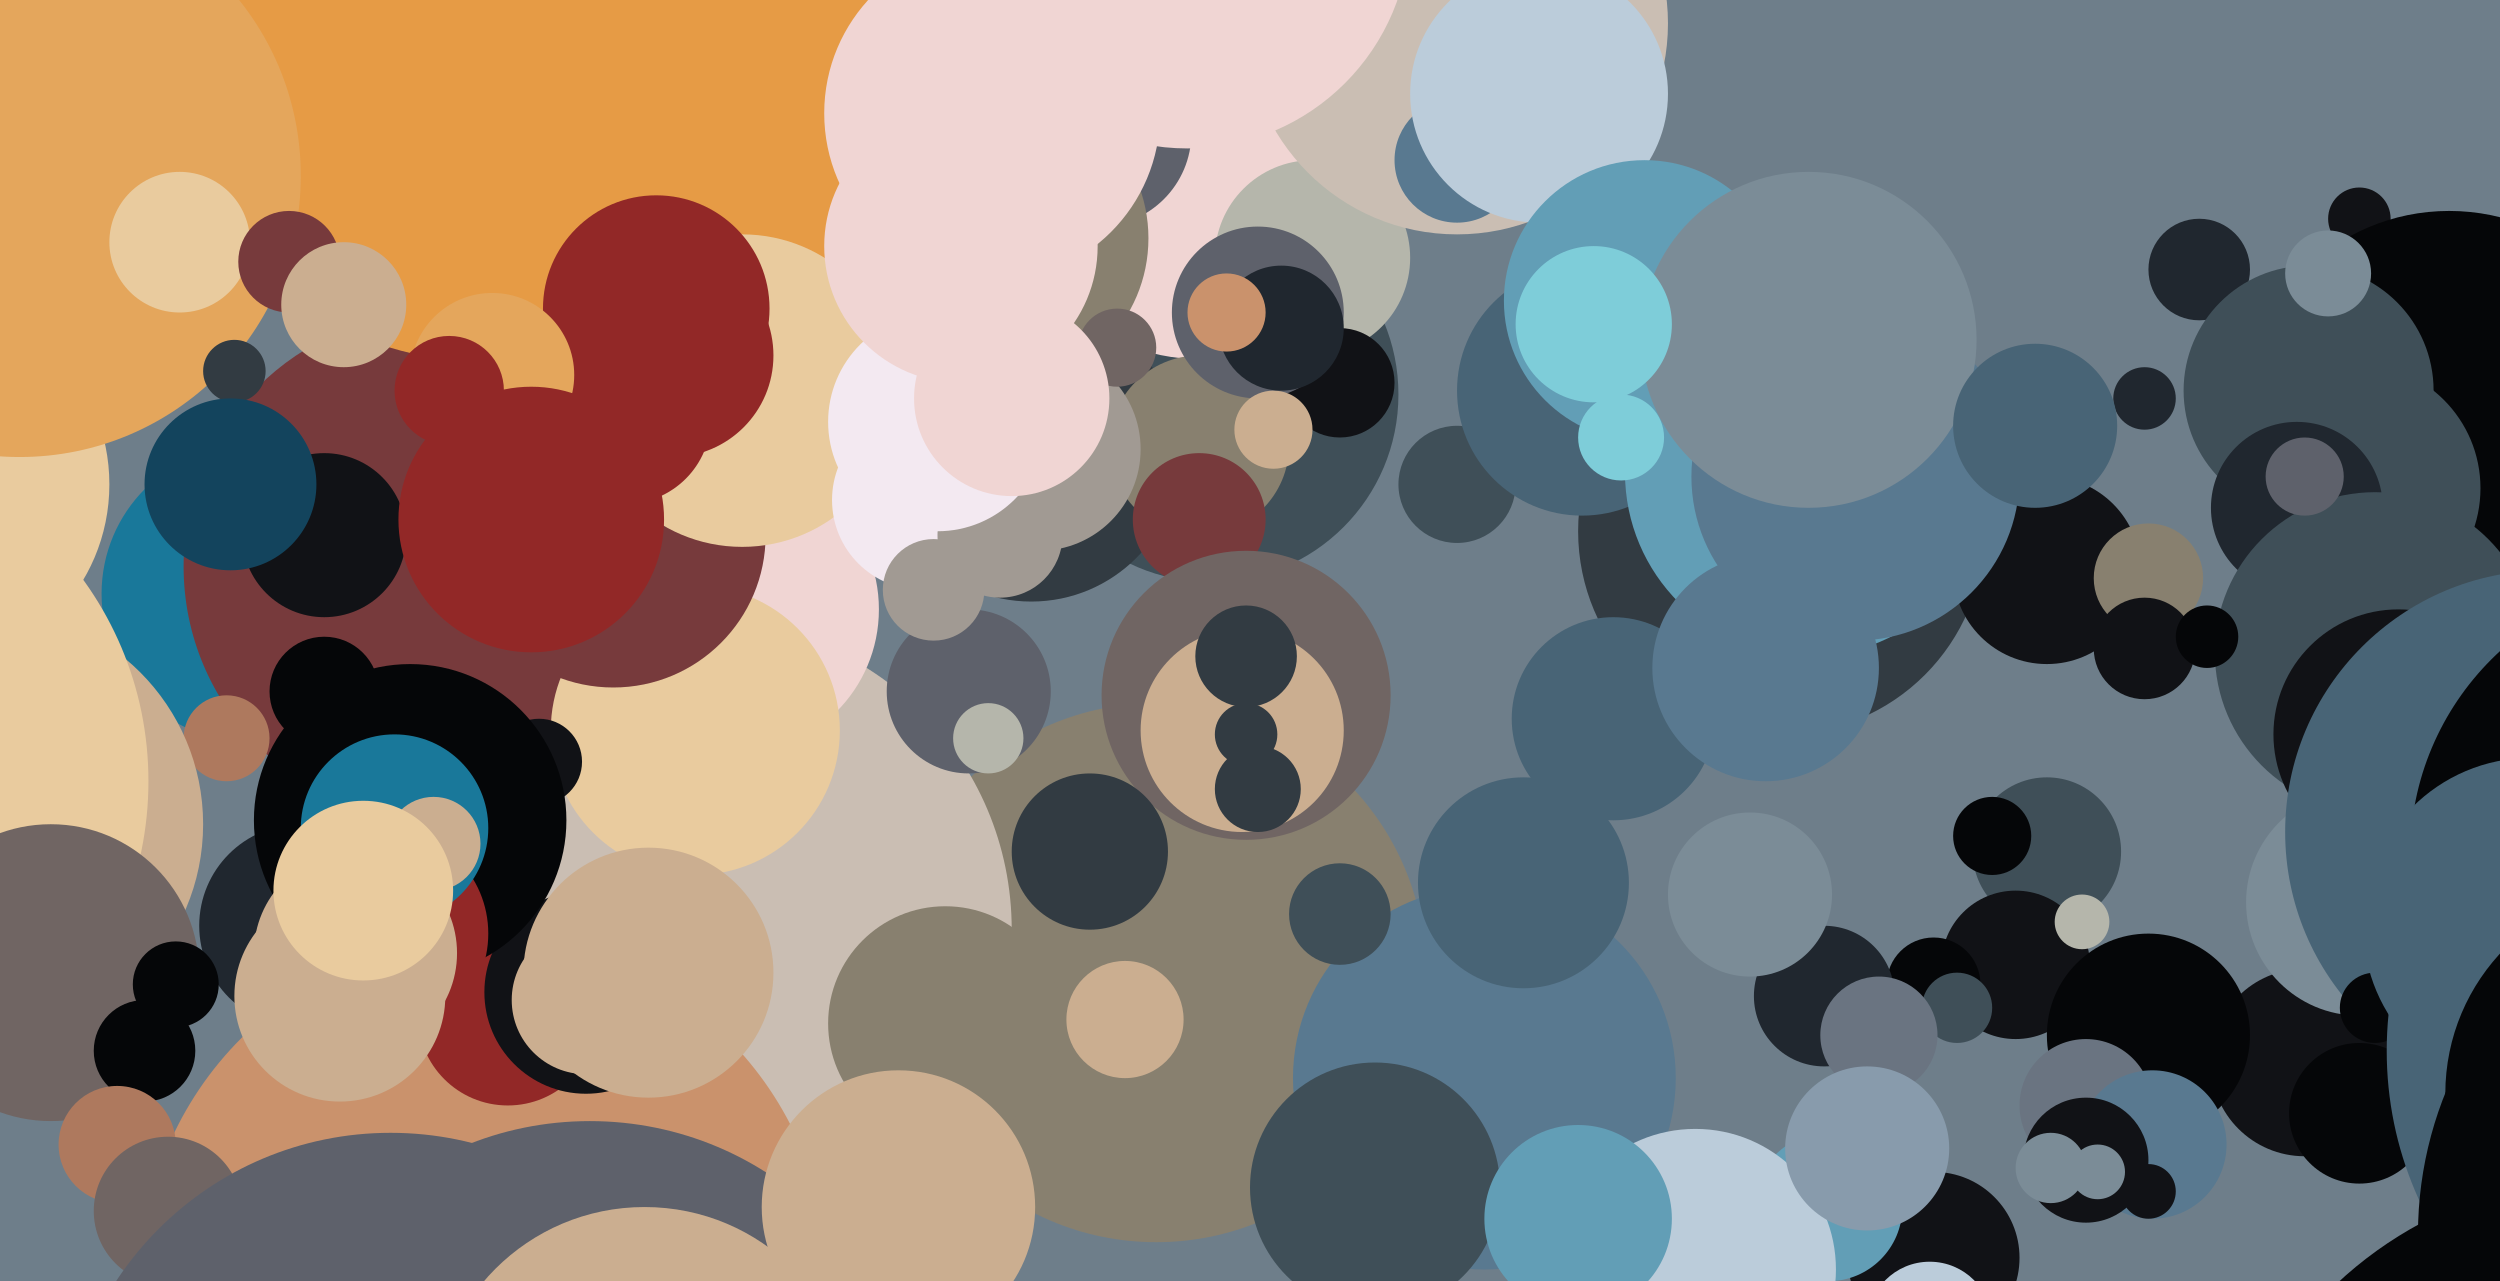<svg xmlns="http://www.w3.org/2000/svg" width="640px" height="328px">
  <rect width="640" height="328" fill="rgb(110,126,138)"/>
  <circle cx="590" cy="272" r="24" fill="rgb(17,18,22)"/>
  <circle cx="-20" cy="124" r="48" fill="rgb(233,203,158)"/>
  <circle cx="64" cy="152" r="38" fill="rgb(25,120,154)"/>
  <circle cx="524" cy="218" r="19" fill="rgb(63,79,88)"/>
  <circle cx="296" cy="249" r="69" fill="rgb(136,128,111)"/>
  <circle cx="516" cy="247" r="19" fill="rgb(17,18,22)"/>
  <circle cx="310" cy="101" r="48" fill="rgb(63,79,88)"/>
  <circle cx="180" cy="238" r="79" fill="rgb(202,190,179)"/>
  <circle cx="112" cy="145" r="65" fill="rgb(119,58,60)"/>
  <circle cx="456" cy="136" r="52" fill="rgb(50,59,66)"/>
  <circle cx="135" cy="-32" r="126" fill="rgb(230,155,69)"/>
  <circle cx="124" cy="328" r="88" fill="rgb(202,146,108)"/>
  <circle cx="77" cy="237" r="26" fill="rgb(32,39,47)"/>
  <circle cx="550" cy="265" r="26" fill="rgb(5,6,8)"/>
  <circle cx="58" cy="189" r="11" fill="rgb(174,121,94)"/>
  <circle cx="188" cy="156" r="37" fill="rgb(240,213,211)"/>
  <circle cx="130" cy="260" r="23" fill="rgb(146,40,39)"/>
  <circle cx="308" cy="38" r="54" fill="rgb(240,213,211)"/>
  <circle cx="413" cy="184" r="26" fill="rgb(72,100,118)"/>
  <circle cx="248" cy="177" r="21" fill="rgb(94,97,107)"/>
  <circle cx="178" cy="187" r="37" fill="rgb(233,203,158)"/>
  <circle cx="264" cy="116" r="38" fill="rgb(50,59,66)"/>
  <circle cx="-3" cy="211" r="55" fill="rgb(203,174,144)"/>
  <circle cx="604" cy="285" r="18" fill="rgb(5,6,8)"/>
  <circle cx="373" cy="124" r="15" fill="rgb(63,79,88)"/>
  <circle cx="405" cy="100" r="32" fill="rgb(72,100,118)"/>
  <circle cx="157" cy="137" r="39" fill="rgb(119,58,60)"/>
  <circle cx="307" cy="114" r="23" fill="rgb(136,128,111)"/>
  <circle cx="151" cy="371" r="84" fill="rgb(94,97,107)"/>
  <circle cx="604" cy="56" r="8" fill="rgb(17,18,22)"/>
  <circle cx="533" cy="236" r="7" fill="rgb(181,182,171)"/>
  <circle cx="266" cy="115" r="26" fill="rgb(161,154,147)"/>
  <circle cx="150" cy="254" r="26" fill="rgb(17,18,22)"/>
  <circle cx="5" cy="45" r="72" fill="rgb(228,166,92)"/>
  <circle cx="190" cy="100" r="40" fill="rgb(233,203,158)"/>
  <circle cx="242" cy="262" r="30" fill="rgb(136,128,111)"/>
  <circle cx="495" cy="252" r="12" fill="rgb(5,6,8)"/>
  <circle cx="336" cy="66" r="25" fill="rgb(181,182,171)"/>
  <circle cx="524" cy="146" r="24" fill="rgb(17,18,22)"/>
  <circle cx="534" cy="283" r="17" fill="rgb(106,116,129)"/>
  <circle cx="604" cy="231" r="29" fill="rgb(123,140,151)"/>
  <circle cx="-50" cy="200" r="88" fill="rgb(233,203,158)"/>
  <circle cx="281" cy="34" r="24" fill="rgb(94,97,107)"/>
  <circle cx="307" cy="133" r="17" fill="rgb(119,58,60)"/>
  <circle cx="319" cy="178" r="37" fill="rgb(112,101,99)"/>
  <circle cx="343" cy="98" r="14" fill="rgb(17,18,22)"/>
  <circle cx="563" cy="69" r="13" fill="rgb(32,39,47)"/>
  <circle cx="13" cy="249" r="38" fill="rgb(112,101,99)"/>
  <circle cx="150" cy="256" r="19" fill="rgb(203,174,144)"/>
  <circle cx="236" cy="128" r="23" fill="rgb(243,233,241)"/>
  <circle cx="322" cy="80" r="22" fill="rgb(94,97,107)"/>
  <circle cx="668" cy="403" r="102" fill="rgb(5,6,8)"/>
  <circle cx="256" cy="137" r="16" fill="rgb(161,154,147)"/>
  <circle cx="373" cy="6" r="54" fill="rgb(202,190,179)"/>
  <circle cx="318" cy="187" r="26" fill="rgb(203,174,144)"/>
  <circle cx="37" cy="269" r="13" fill="rgb(5,6,8)"/>
  <circle cx="549" cy="102" r="8" fill="rgb(32,39,47)"/>
  <circle cx="463" cy="121" r="47" fill="rgb(98,158,182)"/>
  <circle cx="627" cy="107" r="53" fill="rgb(5,6,8)"/>
  <circle cx="138" cy="195" r="11" fill="rgb(17,18,22)"/>
  <circle cx="30" cy="293" r="15" fill="rgb(174,121,94)"/>
  <circle cx="288" cy="261" r="15" fill="rgb(203,174,144)"/>
  <circle cx="380" cy="276" r="49" fill="rgb(89,121,144)"/>
  <circle cx="467" cy="255" r="18" fill="rgb(32,39,47)"/>
  <circle cx="373" cy="41" r="16" fill="rgb(89,121,144)"/>
  <circle cx="394" cy="24" r="33" fill="rgb(187,204,218)"/>
  <circle cx="326" cy="110" r="10" fill="rgb(203,174,144)"/>
  <circle cx="43" cy="310" r="19" fill="rgb(112,101,99)"/>
  <circle cx="501" cy="258" r="9" fill="rgb(63,79,88)"/>
  <circle cx="304" cy="-19" r="57" fill="rgb(240,213,211)"/>
  <circle cx="390" cy="226" r="27" fill="rgb(72,100,118)"/>
  <circle cx="105" cy="210" r="40" fill="rgb(5,6,8)"/>
  <circle cx="253" cy="189" r="9" fill="rgb(181,182,171)"/>
  <circle cx="448" cy="229" r="21" fill="rgb(123,140,151)"/>
  <circle cx="603" cy="125" r="32" fill="rgb(63,79,88)"/>
  <circle cx="550" cy="148" r="14" fill="rgb(136,128,111)"/>
  <circle cx="591" cy="100" r="32" fill="rgb(63,79,88)"/>
  <circle cx="588" cy="130" r="22" fill="rgb(32,39,47)"/>
  <circle cx="240" cy="108" r="28" fill="rgb(243,233,241)"/>
  <circle cx="495" cy="322" r="22" fill="rgb(17,18,22)"/>
  <circle cx="172" cy="91" r="26" fill="rgb(146,40,39)"/>
  <circle cx="256" cy="61" r="38" fill="rgb(136,128,111)"/>
  <circle cx="494" cy="339" r="16" fill="rgb(187,204,218)"/>
  <circle cx="319" cy="168" r="13" fill="rgb(50,59,66)"/>
  <circle cx="608" cy="167" r="41" fill="rgb(63,79,88)"/>
  <circle cx="46" cy="62" r="18" fill="rgb(233,203,158)"/>
  <circle cx="468" cy="309" r="19" fill="rgb(98,158,182)"/>
  <circle cx="596" cy="70" r="11" fill="rgb(123,140,151)"/>
  <circle cx="352" cy="304" r="32" fill="rgb(63,79,88)"/>
  <circle cx="475" cy="122" r="42" fill="rgb(89,121,144)"/>
  <circle cx="60" cy="95" r="8" fill="rgb(50,59,66)"/>
  <circle cx="421" cy="77" r="36" fill="rgb(98,158,182)"/>
  <circle cx="83" cy="177" r="14" fill="rgb(5,6,8)"/>
  <circle cx="452" cy="171" r="29" fill="rgb(89,121,144)"/>
  <circle cx="98" cy="239" r="27" fill="rgb(146,40,39)"/>
  <circle cx="463" cy="87" r="43" fill="rgb(123,140,151)"/>
  <circle cx="101" cy="212" r="24" fill="rgb(25,120,154)"/>
  <circle cx="239" cy="151" r="13" fill="rgb(161,154,147)"/>
  <circle cx="160" cy="107" r="22" fill="rgb(146,40,39)"/>
  <circle cx="415" cy="112" r="11" fill="rgb(126,205,217)"/>
  <circle cx="74" cy="67" r="13" fill="rgb(119,58,60)"/>
  <circle cx="614" cy="188" r="32" fill="rgb(17,18,22)"/>
  <circle cx="551" cy="293" r="19" fill="rgb(89,121,144)"/>
  <circle cx="652" cy="213" r="67" fill="rgb(72,100,118)"/>
  <circle cx="550" cy="305" r="7" fill="rgb(17,18,22)"/>
  <circle cx="254" cy="29" r="43" fill="rgb(240,213,211)"/>
  <circle cx="88" cy="78" r="16" fill="rgb(203,174,144)"/>
  <circle cx="510" cy="214" r="10" fill="rgb(5,6,8)"/>
  <circle cx="168" cy="79" r="29" fill="rgb(146,40,39)"/>
  <circle cx="322" cy="202" r="11" fill="rgb(50,59,66)"/>
  <circle cx="688" cy="219" r="71" fill="rgb(5,6,8)"/>
  <circle cx="549" cy="166" r="13" fill="rgb(17,18,22)"/>
  <circle cx="608" cy="258" r="9" fill="rgb(5,6,8)"/>
  <circle cx="703" cy="269" r="92" fill="rgb(72,100,118)"/>
  <circle cx="246" cy="63" r="35" fill="rgb(240,213,211)"/>
  <circle cx="648" cy="237" r="43" fill="rgb(72,100,118)"/>
  <circle cx="286" cy="89" r="10" fill="rgb(112,101,99)"/>
  <circle cx="408" cy="83" r="20" fill="rgb(126,205,217)"/>
  <circle cx="716" cy="316" r="97" fill="rgb(5,6,8)"/>
  <circle cx="328" cy="84" r="16" fill="rgb(32,39,47)"/>
  <circle cx="590" cy="122" r="10" fill="rgb(94,97,107)"/>
  <circle cx="83" cy="137" r="21" fill="rgb(17,18,22)"/>
  <circle cx="230" cy="309" r="35" fill="rgb(203,174,144)"/>
  <circle cx="126" cy="96" r="21" fill="rgb(228,166,92)"/>
  <circle cx="100" cy="374" r="84" fill="rgb(94,97,107)"/>
  <circle cx="59" cy="124" r="22" fill="rgb(19,68,93)"/>
  <circle cx="319" cy="188" r="8" fill="rgb(50,59,66)"/>
  <circle cx="111" cy="216" r="12" fill="rgb(203,174,144)"/>
  <circle cx="521" cy="109" r="21" fill="rgb(72,100,118)"/>
  <circle cx="87" cy="255" r="27" fill="rgb(203,174,144)"/>
  <circle cx="434" cy="325" r="36" fill="rgb(187,204,218)"/>
  <circle cx="534" cy="297" r="16" fill="rgb(17,18,22)"/>
  <circle cx="679" cy="280" r="53" fill="rgb(5,6,8)"/>
  <circle cx="481" cy="265" r="15" fill="rgb(106,116,129)"/>
  <circle cx="115" cy="100" r="14" fill="rgb(146,40,39)"/>
  <circle cx="478" cy="294" r="21" fill="rgb(136,155,172)"/>
  <circle cx="91" cy="244" r="26" fill="rgb(203,174,144)"/>
  <circle cx="259" cy="102" r="25" fill="rgb(240,213,211)"/>
  <circle cx="279" cy="218" r="20" fill="rgb(50,59,66)"/>
  <circle cx="136" cy="133" r="34" fill="rgb(146,40,39)"/>
  <circle cx="565" cy="163" r="8" fill="rgb(5,6,8)"/>
  <circle cx="165" cy="363" r="54" fill="rgb(203,174,144)"/>
  <circle cx="93" cy="228" r="23" fill="rgb(233,203,158)"/>
  <circle cx="166" cy="249" r="32" fill="rgb(203,174,144)"/>
  <circle cx="45" cy="252" r="11" fill="rgb(5,6,8)"/>
  <circle cx="404" cy="312" r="24" fill="rgb(98,158,182)"/>
  <circle cx="314" cy="80" r="10" fill="rgb(202,146,108)"/>
  <circle cx="537" cy="300" r="7" fill="rgb(123,140,151)"/>
  <circle cx="343" cy="234" r="13" fill="rgb(63,79,88)"/>
  <circle cx="525" cy="299" r="9" fill="rgb(123,140,151)"/>
</svg>